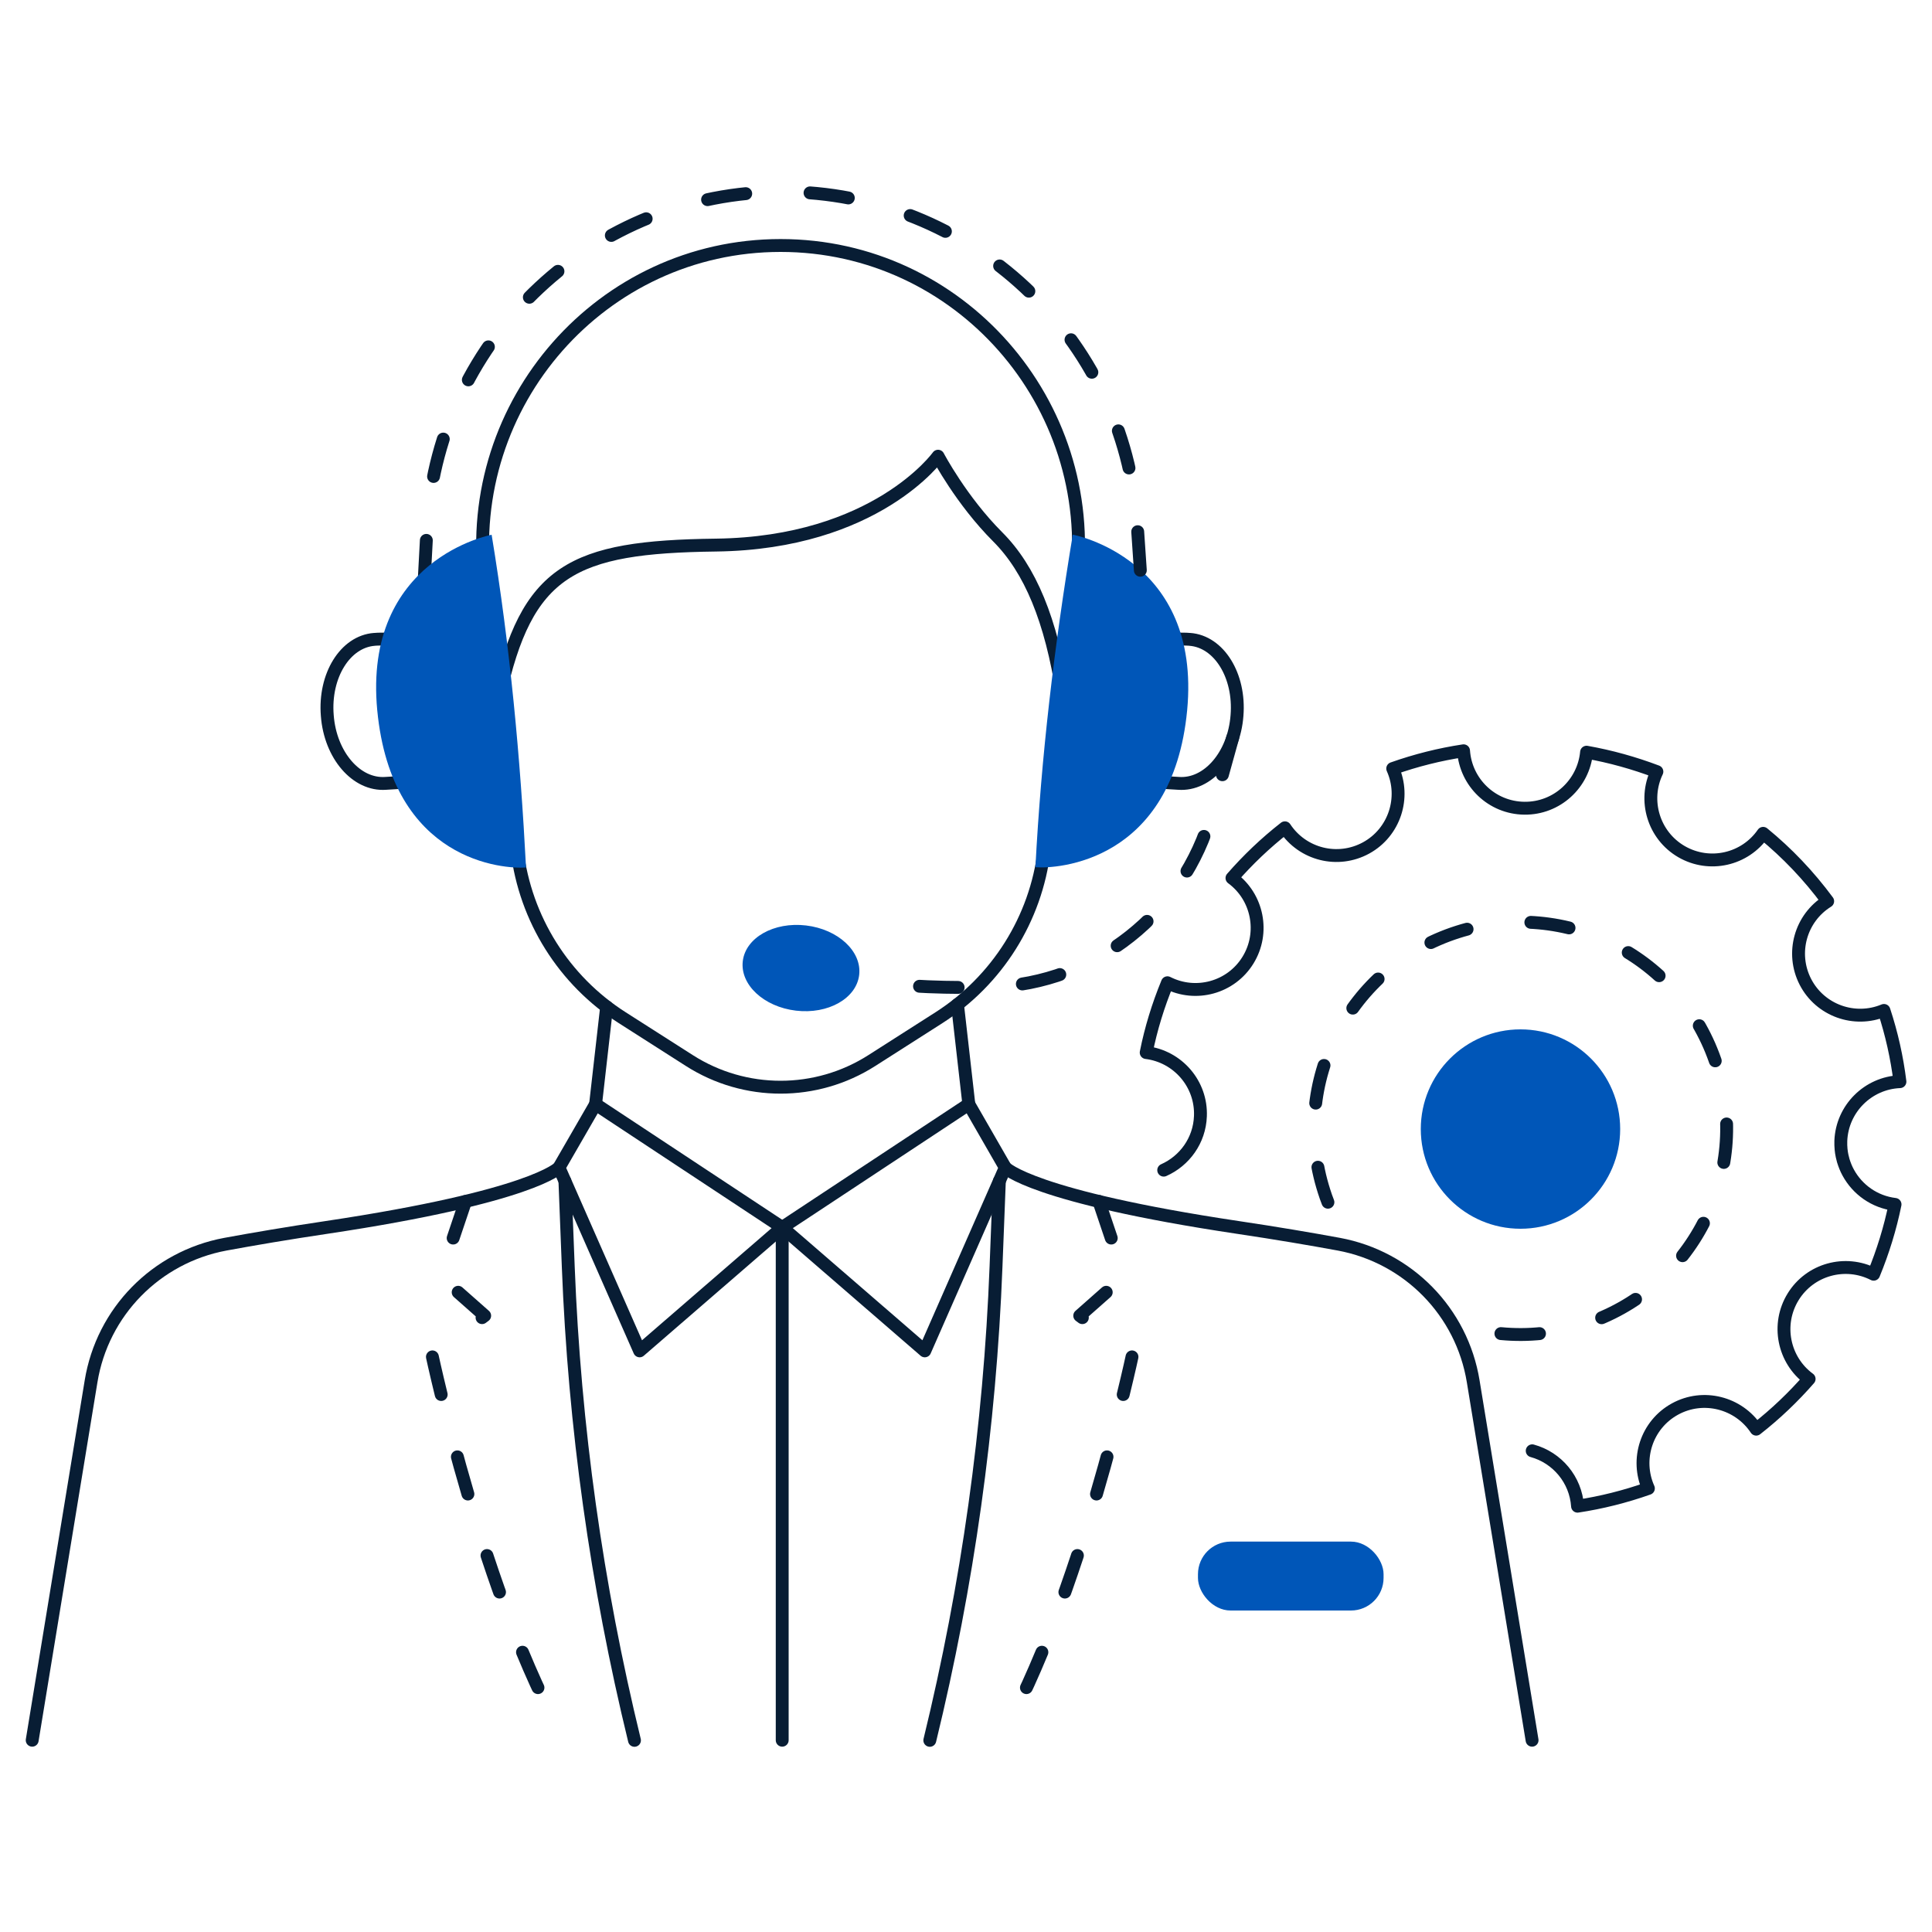 <?xml version="1.0" encoding="UTF-8"?>
<svg id="Layer_1" data-name="Layer 1" xmlns="http://www.w3.org/2000/svg" viewBox="0 0 150 150">
  <defs>
    <style>
      .cls-1, .cls-2 {
        fill: none;
        stroke: #081d34;
        stroke-linecap: round;
        stroke-linejoin: round;
      }

      .cls-3 {
        fill: #0056b8;
      }

      .cls-2 {
        stroke-dasharray: 0 0 3 5;
      }
    </style>
  </defs>
  <g>
    <path class="cls-1" d="m90.94,49.64c.18-.03,1.26-.03,1.44,0,2.27.17,3.91,2.82,3.66,5.91-.23,3.09-2.27,5.44-4.54,5.27-.23-.02-1.35-.06-1.57-.14"/>
    <polygon class="cls-1" points="71.8 104.88 78.05 90.65 75.22 85.73 60.73 95.3 71.8 104.88"/>
    <path class="cls-1" d="m78.05,90.65s2.03,2.25,18.07,4.65c3.02.45,5.6.89,7.83,1.3,5.38,1,9.55,5.25,10.43,10.65l4.57,27.86"/>
    <path class="cls-1" d="m77.59,91.7l-.26,6.65c-.48,12.4-2.2,24.71-5.14,36.77"/>
    <path class="cls-2" d="m85.32,93.28l1.96,5.82-3.45,3.05,4.09,3.05s-4.05,19.01-10.32,29.92"/>
    <rect class="cls-3" x="93.01" y="119.69" width="14.41" height="5.35" rx="2.53" ry="2.53"/>
    <polygon class="cls-1" points="49.66 104.88 43.4 90.65 46.24 85.73 60.73 95.3 49.66 104.88"/>
    <path class="cls-1" d="m43.4,90.65s-2.03,2.25-18.07,4.65c-3.02.45-5.6.89-7.83,1.3-5.38,1-9.55,5.25-10.43,10.65l-4.57,27.86"/>
    <path class="cls-1" d="m43.86,91.7l.26,6.65c.48,12.4,2.2,24.71,5.14,36.77"/>
    <path class="cls-2" d="m36.14,93.28l-1.96,5.82,3.45,3.05-4.09,3.05s4.05,19.01,10.32,29.92"/>
    <path class="cls-1" d="m82.51,53.96h0c-.9-5.84-2.53-9.76-5.05-12.28-2.83-2.83-4.63-6.26-4.63-6.26,0,0-4.81,6.74-17.24,6.9-11.17.14-14.7,1.91-16.87,11.91h0"/>
    <path class="cls-1" d="m60.6,19.06h0c-13.87,0-24.63,12.22-22.96,26.1l2.5,20.84c.64,5.35,3.64,10.13,8.18,13.02l5.2,3.32c4.32,2.76,9.85,2.76,14.17,0l5.2-3.32c4.54-2.9,7.54-7.68,8.18-13.02l2.5-20.84c1.66-13.88-9.09-26.1-22.96-26.1h0"/>
    <path class="cls-3" d="m92.17,55.15c-1.13,11.79-10.1,12.32-11.78,12.18.44-8.48,1.45-17.1,2.9-25.82,0,0,10,1.85,8.88,13.64Z"/>
    <path class="cls-2" d="m95.71,57.26l-1.63,5.87c-2.15,7.74-9.06,13.25-17.09,13.5-3.13.1-6.61,0-10.25-.47"/>
    <ellipse class="cls-3" cx="62.19" cy="75.16" rx="3.33" ry="4.55" transform="translate(-19.77 128.07) rotate(-83.24)"/>
    <path class="cls-2" d="m32.94,44.95l.23-4.29c.97-14.5,13.02-25.77,27.56-25.77h0c14.54,0,26.59,11.27,27.56,25.77l.32,4.71"/>
    <line class="cls-1" x1="75.22" y1="85.73" x2="74.34" y2="77.99"/>
    <line class="cls-1" x1="46.24" y1="85.73" x2="47.1" y2="78.17"/>
    <line class="cls-1" x1="60.73" y1="95.3" x2="60.73" y2="135.11"/>
    <path class="cls-1" d="m30.51,49.64c-.18-.03-1.26-.03-1.44,0-2.27.17-3.91,2.82-3.66,5.91.23,3.09,2.27,5.44,4.54,5.27.23-.02,1.35-.06,1.57-.14"/>
    <path class="cls-3" d="m29.29,55.15c1.13,11.79,9.87,12.33,11.55,12.2-.44-8.48-1.23-17.12-2.67-25.83,0,0-10,1.85-8.88,13.64Z"/>
  </g>
  <g>
    <path class="cls-2" d="m116.53,103.54c2.1.2,4.26-.01,6.4-.7,8.41-2.69,13.06-11.69,10.36-20.12-2.7-8.42-11.7-13.06-20.13-10.36-8.42,2.69-13.06,11.7-10.36,20.13.09.29.19.57.3.85"/>
    <path class="cls-1" d="m118.96,112.64c1.94.53,3.38,2.24,3.52,4.3,1.85-.28,3.69-.74,5.5-1.38-1.01-2.26-.14-4.95,2.06-6.16,2.2-1.21,4.94-.5,6.31,1.56,1.51-1.18,2.88-2.49,4.11-3.9-1.99-1.46-2.56-4.24-1.24-6.38,1.32-2.14,4.05-2.87,6.25-1.75.72-1.75,1.28-3.56,1.66-5.42-1.59-.19-2.92-1.15-3.64-2.48-.16-.29-.28-.6-.38-.92-.03-.12-.06-.24-.09-.36-.04-.17-.06-.34-.08-.52,0-.11-.02-.21-.02-.32,0-.11,0-.22,0-.33.1-2.51,2.12-4.5,4.59-4.6-.23-1.86-.64-3.71-1.24-5.53-2.28.95-4.95.01-6.1-2.22-1.15-2.24-.37-4.96,1.73-6.26-1.47-1.99-3.15-3.75-5.01-5.27-1.41,2.04-4.16,2.68-6.34,1.42-2.17-1.26-2.98-3.98-1.91-6.21-1.77-.67-3.6-1.18-5.46-1.51-.23,2.46-2.31,4.38-4.83,4.35-2.52-.03-4.55-1.99-4.72-4.46-1.85.28-3.69.74-5.5,1.38,1.01,2.25.14,4.95-2.06,6.16-2.21,1.21-4.94.51-6.31-1.56-1.51,1.18-2.88,2.49-4.11,3.9,1.99,1.46,2.56,4.24,1.24,6.38-1.32,2.14-4.05,2.87-6.25,1.75-.72,1.75-1.28,3.56-1.65,5.42,2.45.3,4.31,2.43,4.21,4.94-.07,1.89-1.23,3.47-2.85,4.19"/>
    <circle class="cls-3" cx="118.05" cy="87.66" r="7.74"/>
  </g>
</svg>